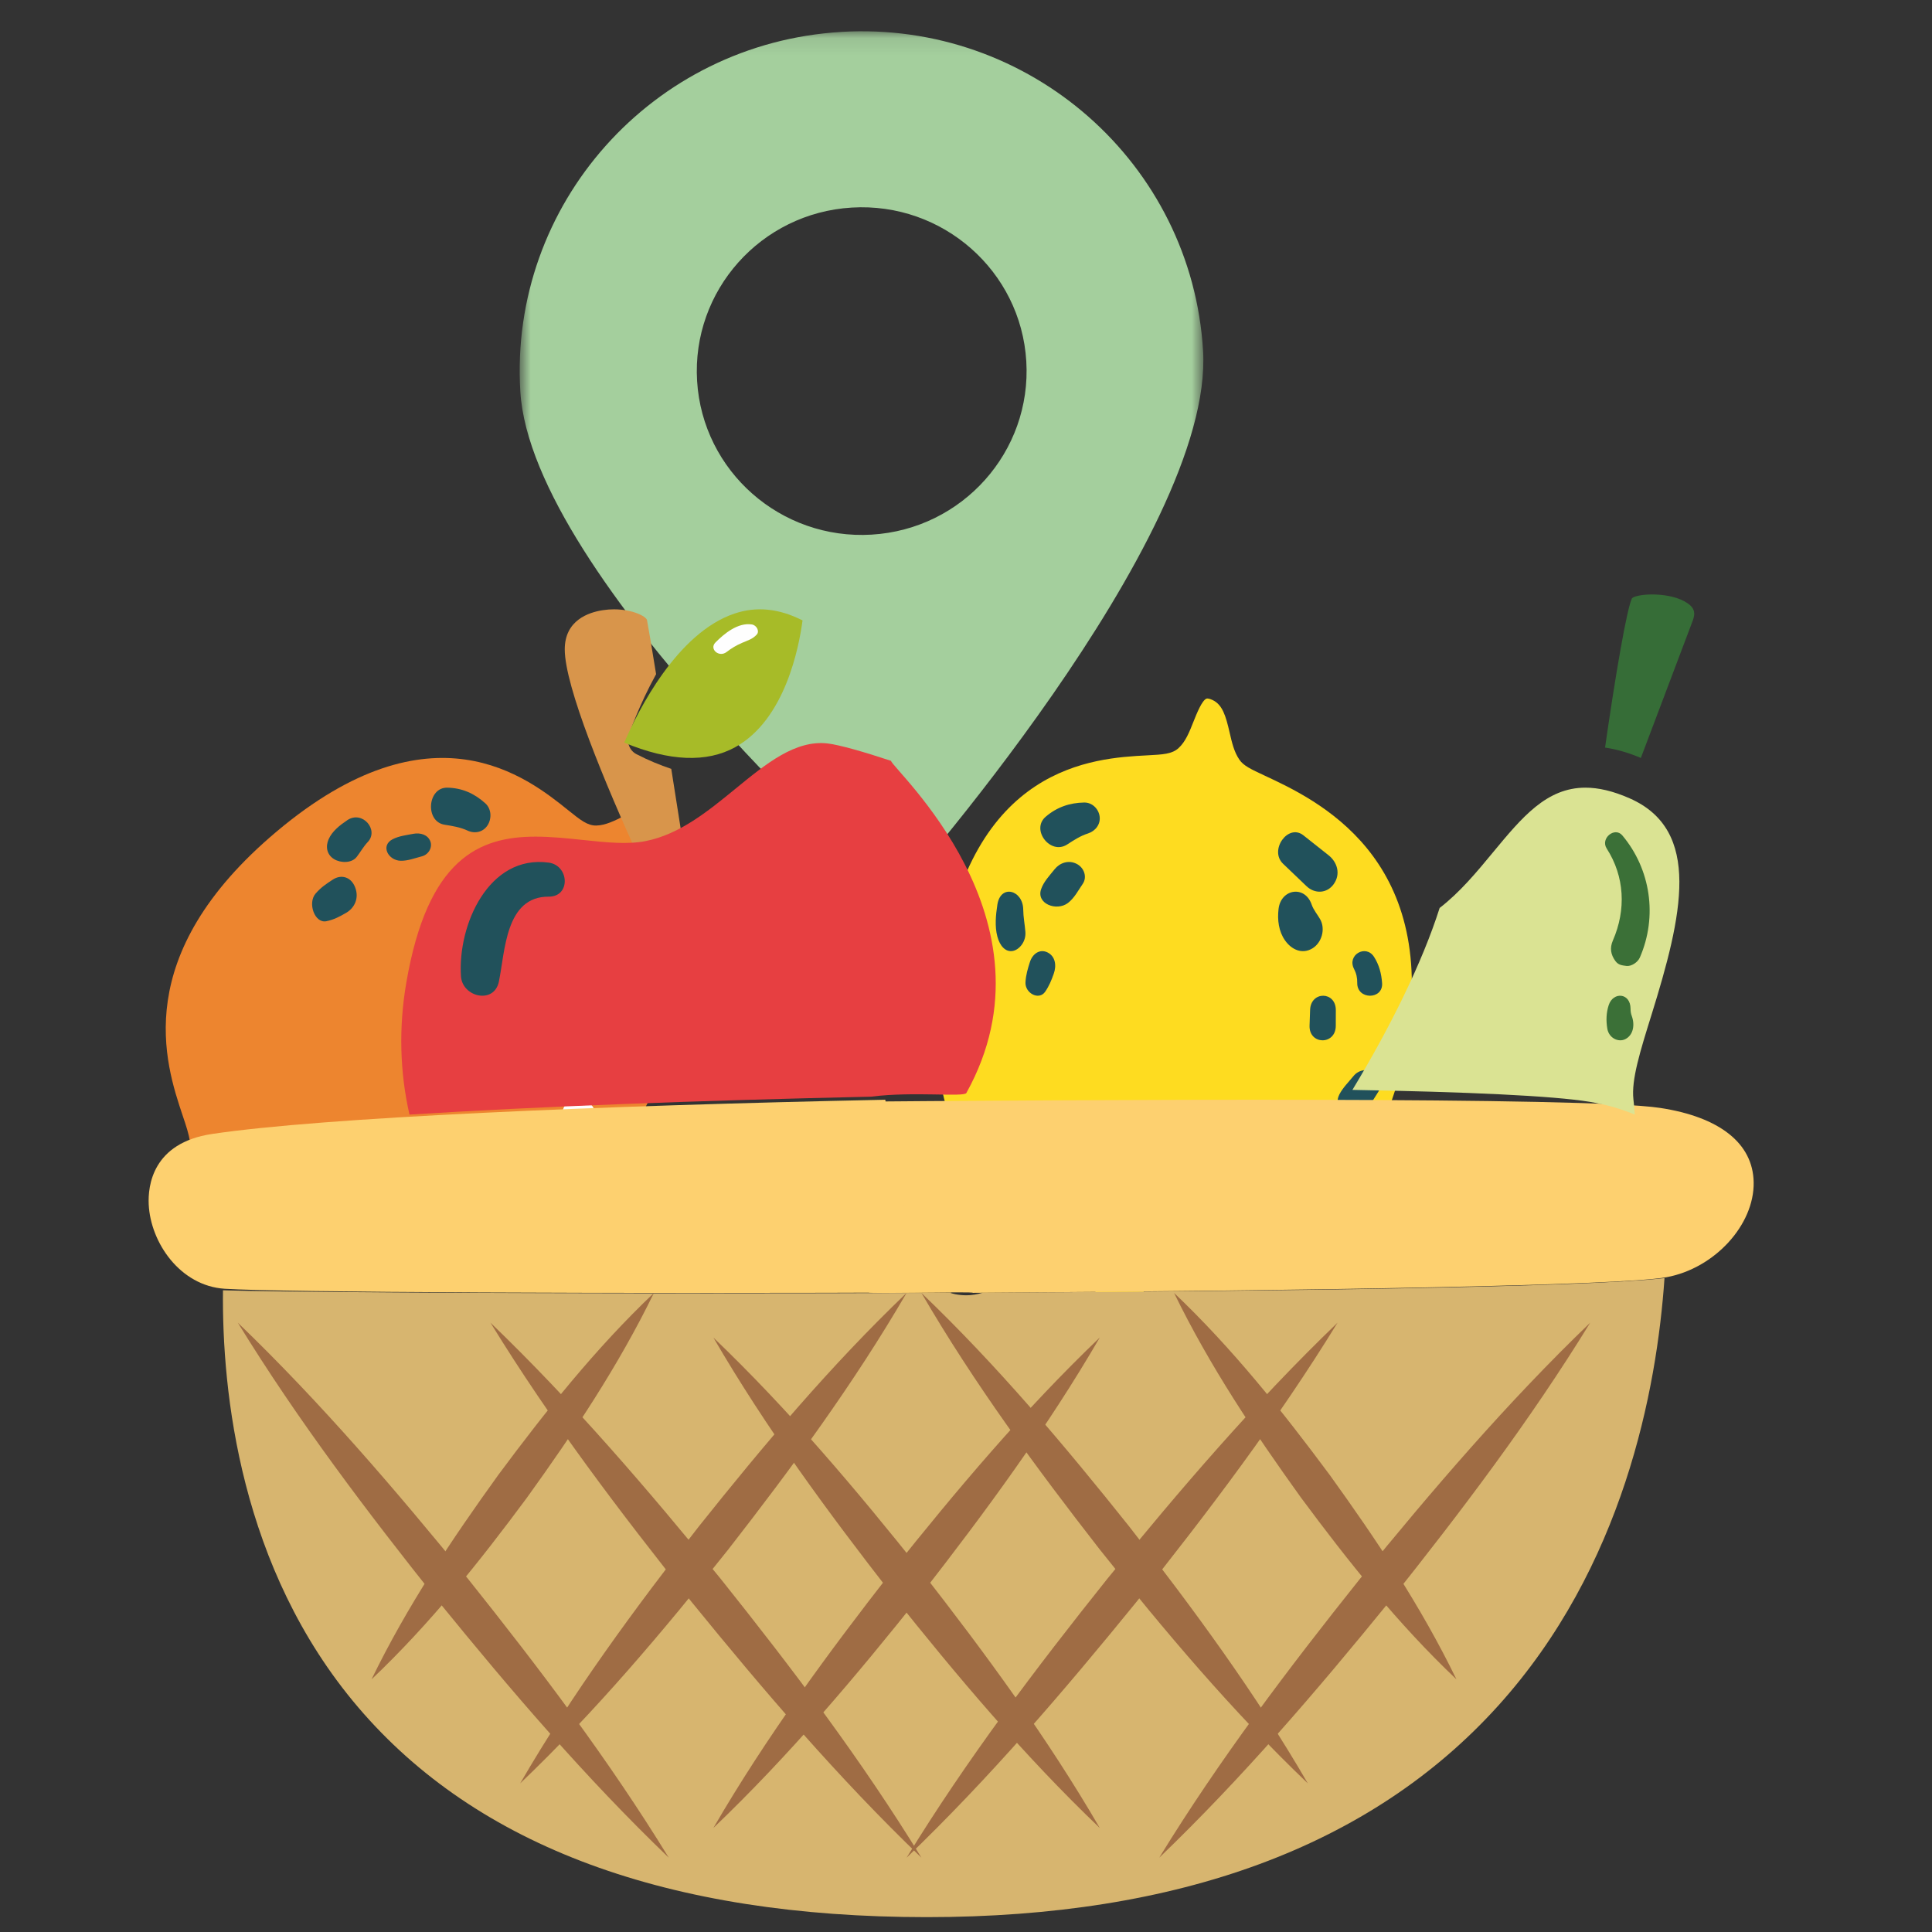 <svg xmlns="http://www.w3.org/2000/svg" xmlns:xlink="http://www.w3.org/1999/xlink" width="114" height="114" viewBox="0 0 114 114">
    <rect x="0" y="0" width="114" height="114" fill="#333333" stroke="none"/>
    <defs>
        <path id="prefix__a" d="M0.849 0.093L41.19 0.093 41.19 51.238 0.849 51.238z"/>
    </defs>
    <g fill="none" fill-rule="evenodd">
        <g transform="translate(8.77 1.754) translate(21.046)">
            <mask id="prefix__b" fill="#fff">
                <use xlink:href="#prefix__a"/>
            </mask>
            <path fill="#A4CF9D" d="M21.614 29.793c-5.362.32-9.973-3.739-10.297-9.069-.322-5.33 3.765-9.91 9.127-10.23 5.365-.322 9.976 3.74 10.298 9.067.322 5.33-3.763 9.912-9.128 10.232M19.817.13C8.692.794.217 10.294.886 21.347c.67 11.056 22.027 29.89 22.027 29.89s18.931-21.245 18.26-32.299C40.505 7.885 30.943-.536 19.817.128" mask="url(#prefix__b)"/>
        </g>
        <path fill="#FEDC20" d="M59.749 73.627c.072-.02.227-.044.456-.076 7.736-1.076 12.723-6.002 14.04-13.874 1.824-10.895-5.327-14.235-8.381-15.66-.837-.391-1.258-.587-1.502-.945-.316-.46-.44-1.01-.576-1.6-.227-.983-.42-1.649-1.017-1.925-.157-.073-.289-.1-.35-.077-.268.105-.58.89-.767 1.358-.24.61-.47 1.185-.877 1.557-.383.354-.907.382-1.865.432-3.11.164-10.4.55-12.143 12.422-1.663 11.297 4.242 14.63 7.08 16.232 1.104.621 1.834 1.032 1.877 1.832.1 1.75.68 2.998 1.024 2.99.802-.032 1.2-.58 1.714-1.418.344-.56.667-1.088 1.287-1.248" transform="translate(8.77 1.754)"/>
        <path fill="#21515B" d="M69.93 50.41c.421-.592.21-1.291-.31-1.702-.496-.392-.989-.786-1.484-1.175-.902-.714-2.035.883-1.196 1.681l1.38 1.32c.482.46 1.2.45 1.61-.123M69.119 52.473c-.153-.264-.39-.548-.489-.841-.39-1.165-1.817-.95-1.958.25-.077.647.009 1.32.38 1.85.383.55 1.016.843 1.624.471.543-.33.784-1.144.443-1.73M72.782 56.255c-.039-.56-.176-1.082-.477-1.55-.485-.758-1.608-.108-1.178.715.137.265.193.518.188.82-.018 1.015 1.537 1.006 1.467.015M70.049 58.778l.003-.924c.004-1.13-1.48-1.14-1.518-.016l-.032.922c-.039 1.149 1.543 1.167 1.547.018M71.763 63.782c.373-.387.62-.84.898-1.278.558-.875-.914-1.57-1.569-.761-.28.343-.63.69-.826 1.072-.19.365-.16.777.25 1.033.347.22.944.248 1.247-.066" transform="translate(8.77 1.754)"/>
        <path fill="#FEFEFE" d="M67.216 65.156c.618-.735-.594-1.58-1.012-.774-.189.363-.52.907-.087 1.238.431.332.845-.163 1.1-.464" transform="translate(8.77 1.754)"/>
        <path fill="#21515B" d="M56.115 46.417c-.061-.444-.438-.824-.912-.817-.865.015-1.613.275-2.27.837-.892.762.274 2.282 1.266 1.639.386-.25.784-.511 1.227-.65.441-.142.753-.538.689-1.01M54.245 51.528c.38-.289.613-.752.874-1.129.272-.396.086-.95-.352-1.176-.484-.252-1.004-.065-1.308.314-.299.375-.639.724-.794 1.168-.31.87.912 1.33 1.58.823M51.735 53.237c-.036-.443-.123-.876-.128-1.32-.015-1.164-1.34-1.512-1.526-.289-.094.613-.16 1.28 0 1.88.143.54.475.933.913.85.373-.07.787-.544.74-1.121M52.904 56.76c.234-.342.36-.658.503-1.056.176-.49.094-1.038-.374-1.263-.448-.216-.88.079-1.036.583-.126.398-.23.742-.257 1.171-.042.65.796 1.107 1.164.565" transform="translate(8.77 1.754)"/>
        <path fill="#ED852F" d="M4.932 69.576c.065.033.197.117.388.244 6.413 4.298 13.357 3.913 19.55-1.088 8.572-6.922 5.516-14.127 4.21-17.205-.358-.844-.538-1.268-.48-1.693.072-.552.346-1.044.638-1.572.485-.884.783-1.508.525-2.106-.068-.16-.143-.267-.206-.29-.266-.097-1.018.282-1.464.509-.584.294-1.133.572-1.68.583-.517.008-.924-.316-1.662-.91-2.402-1.928-8.029-6.445-17.19 1.257C-1.158 54.632.984 61.01 2.01 64.076c.402 1.193.668 1.98.169 2.605C1.093 68.05.692 69.363.955 69.584c.61.507 1.267.36 2.2.074.625-.19 1.215-.37 1.777-.082" transform="translate(8.77 1.754)"/>
        <path fill="#FEFEFE" d="M27.983 58.735c.76-.117 1.068-.685.919-1.256-.143-.545-.285-1.088-.425-1.631-.26-.992-2.309-.672-2.162.335l.24 1.66c.084.58.69 1.007 1.428.892M25.173 60.377c.052-.308.052-.69.164-.98.441-1.152-.775-2.007-1.646-1.208-.467.43-.826.995-.884 1.658-.057.685.236 1.356.933 1.511.622.142 1.32-.3 1.433-.981M25.446 65.495c.445-.448.758-.936.852-1.5.155-.912-1.57-1.222-1.838-.302-.087.297-.25.525-.517.748-.902.75.715 1.845 1.503 1.054M21.874 66.332c.225-.247.45-.494.673-.742.825-.91-.56-2.153-1.412-1.275l-.699.717c-.871.895.6 2.226 1.438 1.3M20.097 70.139c.465-.072.9-.251 1.344-.402.886-.307.443-1.513-.456-1.305-.386.092-.812.146-1.174.302-.343.15-.586.442-.502.82.07.322.408.643.788.585M16.07 68.15c.95-.138.608-1.575-.24-1.25-.383.145-.993.331-.891.866.103.533.742.44 1.13.384" transform="translate(8.77 1.754)"/>
        <path fill="#21515B" d="M20.003 46.938c.25-.393.227-.96-.131-1.287-.655-.593-1.385-.912-2.25-.928-1.175-.02-1.325 2.004-.156 2.187.455.072.924.146 1.349.344.423.199.92.104 1.188-.316M14.872 49.037c.417.01.847-.158 1.243-.26.415-.106.641-.534.509-.885-.146-.39-.587-.528-1.011-.445-.418.08-.845.128-1.217.32-.733.38-.254 1.253.476 1.27M12.274 48.813c.227-.292.4-.613.657-.884.675-.708-.317-1.884-1.204-1.29-.445.3-.896.65-1.107 1.129-.186.425-.119.903.326 1.174.378.23 1.031.25 1.328-.129M10.492 52.603c.438-.092.764-.261 1.16-.493.49-.281.789-.864.529-1.517-.248-.622-.828-.76-1.309-.448-.384.25-.708.463-1.024.832-.476.558-.05 1.773.644 1.626" transform="translate(8.77 1.754)"/>
        <path fill="#D7B56F" d="M49.225 74.523c-.34.103-.667.153-.972.153-.233 0-.452-.025-.654-.063-.105-.019-.208-.052-.309-.082-4.843.021-9.689.03-14.297.03-13.804 0-25.479-.08-28.606-.18-.063 5.94.98 16.406 7.992 24.623 7.003 8.206 18.286 12.365 33.538 12.365 14.881 0 26.219-4.188 33.691-12.447 7.41-8.187 9.386-18.668 9.838-25.26-4.524.526-22.116.773-40.221.861" transform="translate(8.77 1.754)"/>
        <path fill="#FDD06F" d="M89.171 63.618c-4.345-.658-32.866-.495-50.058-.345-5.068 4.914 5.352 8.543 3.388 11.233-.07.097 6.202-.063 6.132.025 19.692-.125 38.145-.417 40.924-.92 2.836-.517 5.196-3.085 5.15-5.608-.04-2.294-2.006-3.851-5.536-4.385" transform="translate(8.77 1.754)"/>
        <path fill="#FDD06F" d="M4.484 74.291c3.24.213 22.768.3 42.87.215-1.379-1.444-2.402-3.523-2.862-5.494v-.002c-.447-1.913-.775-3.876-1.023-5.872-16.974.349-33.15 1.04-39.72 2.018-3.537.525-3.796 3.084-3.744 4.16.11 2.259 1.855 4.803 4.48 4.975" transform="translate(8.77 1.754)"/>
        <path fill="#366D37" d="M90.829 33.857c-.989-.703-2.946-.603-3.298-.317-.296.556-.979 4.528-1.593 8.818.653.095 1.354.292 2.113.611l3.06-8.097c.176-.462.097-.745-.282-1.015" transform="translate(8.77 1.754)"/>
        <path fill="#DAE393" d="M87.391 45.353c-.992-.437-1.847-.63-2.61-.63-2.296 0-3.739 1.745-5.456 3.818-.963 1.166-1.95 2.356-3.147 3.28-1.033 3.241-2.92 7.049-5.147 10.735 6.72.117 11.814.347 13.981.702.993.162 1.89.419 2.68.757-.027-.388-.056-.702-.081-.909-.128-1.141.396-2.824 1.06-4.953 1.832-5.887 3-10.911-1.28-12.8" transform="translate(8.77 1.754)"/>
        <path fill="#3B7037" d="M86.957 47.54c-.442-.527-1.307.172-.923.772 1.06 1.648 1.156 3.614.368 5.424-.196.45-.13.833.143 1.212.175.242.39.26.65.294.292.039.672-.213.795-.494 1.061-2.435.634-5.224-1.033-7.208M87.515 58.195c-.054-.147-.072-.267-.072-.427-.005-.951-1.03-1.015-1.29-.211-.146.452-.16.904-.083 1.38.093.57.663.83 1.067.623.47-.24.57-.838.378-1.365" transform="translate(8.77 1.754)"/>
        <path fill="#D8954B" d="M29.044 49.108c.25-.007.486-.028.694-.07.627-.13 1.233-.419 1.831-.793-.224-1.43-.478-3.034-.73-4.631-.664-.223-1.346-.5-2.059-.87-.4-.207-.588-.69-.443-1.13.045-.138.592-1.748 1.607-3.588-.257-1.576-.453-2.764-.537-3.193-.063-.225-.862-.633-1.948-.633-.206 0-.422.015-.647.049-.843.125-2.258.593-2.258 2.313 0 2.182 2.338 7.84 4.49 12.546" transform="translate(8.77 1.754)"/>
        <path fill="#E73F41" d="M15.208 56.21c-.464 2.677-.381 5.33.184 7.805 7.476-.479 17.206-.836 27.24-1.059 2.508-.321 5.474.042 5.62-.218 5.687-10.24-4.447-19.19-4.443-19.597-1.6-.53-3.048-.944-3.738-1.026-1.909-.22-3.622 1.18-5.442 2.67-1.616 1.322-3.29 2.69-5.3 3.09-1.068.211-2.329.079-3.664-.062-.945-.099-1.902-.2-2.83-.2-3.341 0-6.368 1.297-7.627 8.597" transform="translate(8.77 1.754)"/>
        <path fill="#A7BB28" d="M28.062 42.066c2.667 1.107 4.87 1.197 6.555.266 2.938-1.622 3.759-5.898 3.968-7.478-1.4-.708-2.72-.84-4.018-.402-3.385 1.139-5.68 5.712-6.505 7.614" transform="translate(8.77 1.754)"/>
        <path fill="#FEFEFE" d="M35.594 35.093c-.832-.132-1.657.566-2.149 1.065-.382.385.214.908.663.557.276-.215.576-.394.91-.537.346-.15.621-.22.864-.488.182-.2-.006-.552-.288-.597" transform="translate(8.77 1.754)"/>
        <path fill="#21515B" d="M23.608 49.146c-3.548-.48-5.378 3.676-5.178 6.708.082 1.233 1.958 1.667 2.238.31.372-1.81.385-5.023 2.94-5.01 1.306.007 1.216-1.843 0-2.008" transform="translate(8.77 1.754)"/>
        <path fill="#9F6C44" d="M29.815 74.538c-2.108 4.327-4.733 8.246-7.482 12.067-2.801 3.782-5.73 7.463-9.18 10.733 2.103-4.328 4.73-8.247 7.483-12.067 2.806-3.777 5.732-7.458 9.18-10.733M44.723 74.538c-3.117 5.358-6.76 10.303-10.531 15.15-3.826 4.803-7.781 9.505-12.269 13.789 3.111-5.36 6.757-10.307 10.532-15.149 3.828-4.801 7.785-9.501 12.268-13.79M56.123 77.17c-3.117 5.359-6.76 10.304-10.531 15.148-3.824 4.804-7.781 9.506-12.269 13.79 3.113-5.36 6.757-10.307 10.532-15.149 3.828-4.802 7.785-9.502 12.268-13.79M70.154 76.292c-3.557 5.792-7.64 11.173-11.85 16.456-4.264 5.242-8.656 10.384-13.58 15.114 3.552-5.796 7.633-11.18 11.847-16.459 4.268-5.24 8.662-10.379 13.583-15.11M85.062 76.292c-3.558 5.792-7.64 11.175-11.85 16.458-4.264 5.242-8.657 10.382-13.581 15.112 3.553-5.794 7.634-11.177 11.848-16.459 4.268-5.237 8.662-10.379 13.583-15.11" transform="translate(8.77 1.754)"/>
        <path fill="#9F6C44" d="M60.508 74.538c3.447 3.275 6.374 6.956 9.18 10.733 2.751 3.82 5.38 7.739 7.481 12.067-3.45-3.27-6.378-6.951-9.18-10.733-2.747-3.821-5.373-7.74-7.481-12.067M45.6 74.538c4.483 4.289 8.44 8.989 12.268 13.79 3.775 4.842 7.42 9.79 10.532 15.149-4.487-4.284-8.443-8.986-12.268-13.79-3.771-4.846-7.415-9.791-10.532-15.149M33.323 77.17c4.483 4.287 8.44 8.987 12.269 13.789 3.774 4.842 7.418 9.79 10.531 15.149-4.487-4.284-8.443-8.986-12.268-13.79-3.771-4.844-7.414-9.79-10.532-15.149M20.17 76.292c4.92 4.732 9.314 9.872 13.582 15.111 4.214 5.28 8.295 10.663 11.848 16.459-4.925-4.73-9.317-9.872-13.58-15.114-4.21-5.283-8.294-10.664-11.85-16.456M5.262 76.292c4.918 4.732 9.315 9.874 13.58 15.111 4.214 5.282 8.297 10.665 11.85 16.459-4.924-4.73-9.319-9.87-13.582-15.112-4.21-5.283-8.291-10.666-11.848-16.458" transform="translate(8.77 1.754)"/>
    </g>
</svg>
